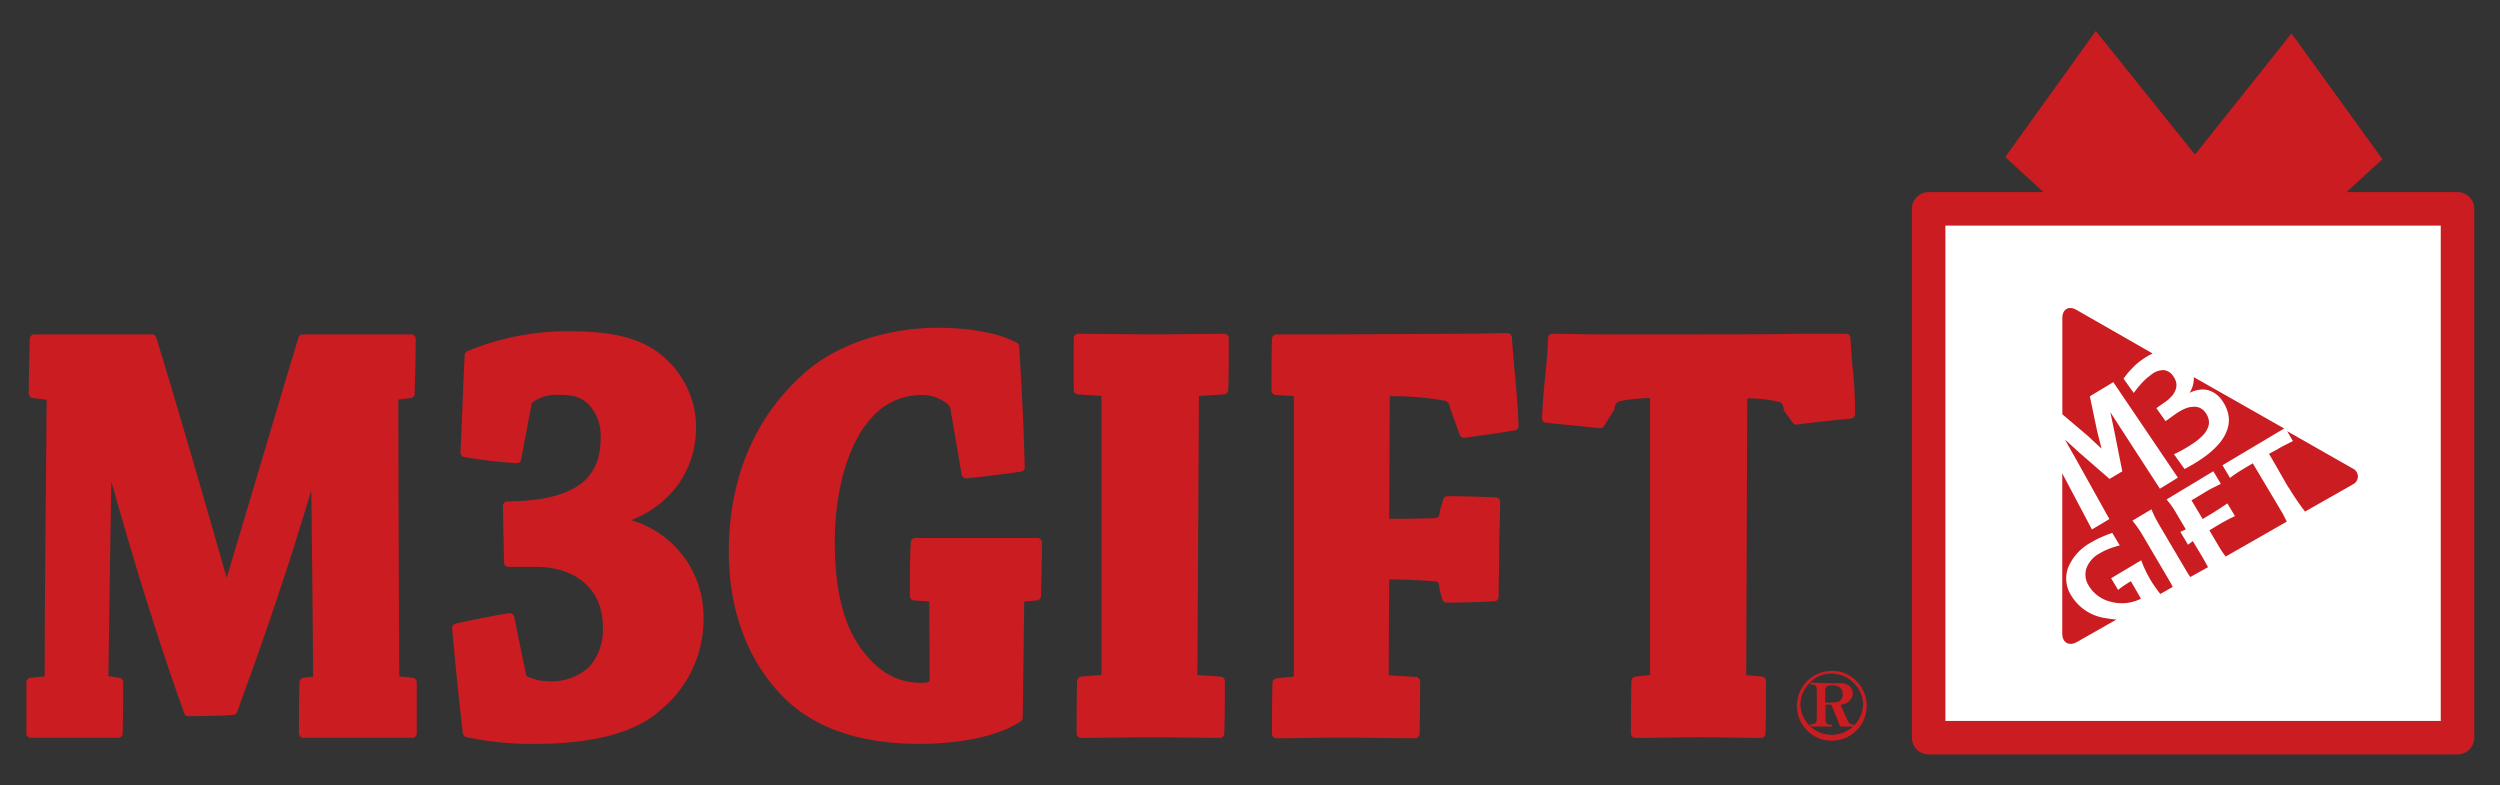 <svg id="svg5412" xmlns="http://www.w3.org/2000/svg" viewBox="0 0 286.47 90"><rect x="0" y="0" width="286.47" height="90" fill="#333333" stroke="none"/><defs><style>.cls-1,.cls-4{fill:#ca1c21;}.cls-2{fill:#fff;}.cls-3{fill:none;stroke-width:3.84px;}.cls-3,.cls-4{stroke:#ca1c21;stroke-linecap:round;stroke-linejoin:round;}.cls-4{stroke-width:1.03px;}</style></defs><g id="layer1"><g id="g5404"><path id="path4842-6" class="cls-1" d="M251.52,17.71,240.15,3.55,229.78,18l6.78,6.21h29.92L273,18.24,262.58,3.83"/><path id="path4844-3" class="cls-2" d="M234.05,23.93H221v60.6h60.6V23.93Z"/><path id="path4846-5" class="cls-3" d="M234.05,23.93H221v60.6h60.6V23.93H234.05"/><path class="cls-1" d="M269.6,53.69l-7.52-4.28.66,1.13-.95.48c-.31.17-.62.33-.91.51L260,52c.27.45.7,1.2,1.3,2.25s.91,1.61,1,1.68a27.42,27.42,0,0,0,1.83,2.69l5.49-3.12A1,1,0,0,0,269.6,53.69Z"/><path class="cls-1" d="M241.35,70.84a5.47,5.47,0,0,1-4-2.58A3.6,3.6,0,0,1,237,65a5.81,5.81,0,0,1,2.65-2.86,9,9,0,0,1,1.12-.58c.4-.18.83-.35,1.27-.5l.86,1.44a8.94,8.94,0,0,0-1.19.37,7.16,7.16,0,0,0-1.11.54,3.16,3.16,0,0,0-1.52,1.71,2.34,2.34,0,0,0,.27,2,4,4,0,0,0,2.47,1.82,4.83,4.83,0,0,0,3.51-.34l-1.16-2c-.5.3-1,.62-1.46,1l-.8-1.34,3.45-2.06a13.18,13.18,0,0,0,1.11,2.33,14,14,0,0,0,1.08,1.53l1.42-.81c-.16-.31-.32-.61-.49-.89l-3-5.09a12.82,12.82,0,0,0-1.13-1.61l2.18-1.3c.13.31.26.61.4.89s.3.57.48.88l3,5.08c.26.44.44.73.57.91L253,65s0-.1-.07-.15c-.16-.32-.33-.62-.5-.91L251.27,62l-.55.42-.88-1.48.63-.28-1.08-1.82a10.36,10.36,0,0,0-.58-.92c-.12-.17-.31-.4-.55-.69L253.62,54l.86,1.44-.93.47c-.31.16-.62.33-.93.52l-1.5.9,1.28,2.14.72-.43.28-.17c.62-.37,1.23-.77,1.83-1.19l.87,1.46c-.28.13-.57.27-.85.42s-.57.3-.84.46l-1.24.75,1.18,2c.2.34.44.68.69,1l7-4-.2-.39a9.09,9.09,0,0,0-.47-.87l-3.23-5.42-1.29.77c-.42.26-.86.55-1.32.9l-.86-1.45,7.07-4.21-10.35-5.88s0,.06,0,.09a3.15,3.15,0,0,1-.49,1.71,3.33,3.33,0,0,1,1-.34,2.62,2.62,0,0,1,1,0,2.76,2.76,0,0,1,.93.41,3,3,0,0,1,.78.78h0a4.3,4.3,0,0,1,.72,1.58,3.31,3.31,0,0,1-.07,1.65,4.86,4.86,0,0,1-.92,1.66,9,9,0,0,1-1.82,1.65l-.54.37-.58.36-.57.33a4.27,4.27,0,0,1-.51.27l-1.21-1.69a13,13,0,0,0,1.16-.6,14.66,14.66,0,0,0,1.26-.8,5.91,5.91,0,0,0,1-.88,2.62,2.62,0,0,0,.5-.85,1.48,1.48,0,0,0,.06-.83,2.28,2.28,0,0,0-.36-.8,1.71,1.71,0,0,0-.59-.52,1.5,1.5,0,0,0-.77-.16,2.64,2.64,0,0,0-1,.22,6.13,6.13,0,0,0-1.15.66l-1.07.77-1.06-1.49,1-.7a4.17,4.17,0,0,0,.88-.81,2.2,2.2,0,0,0,.38-.77,1.5,1.5,0,0,0,0-.73,2.27,2.27,0,0,0-.33-.66,1.49,1.49,0,0,0-1.08-.69,2.22,2.22,0,0,0-1.44.53,7.21,7.21,0,0,0-1.06.93,14.34,14.34,0,0,0-.94,1.16l-1.17-1.64c.17-.24.34-.45.5-.65s.34-.39.52-.57a5.64,5.64,0,0,1,.56-.53q.28-.24.63-.48a6.64,6.64,0,0,1,1.13-.65l-8.73-5c-.89-.51-1.62-.08-1.62.94V47.47l2.88,2.44,1.61,1.5-.5-2-.84-4,2.69-1.62,7.4,10.94L247.5,56l-4.06-6.26-1.62-2.5.44,2.09.93,4.68-1.46.87-3.56-3.1-1.56-1.42,1.44,2.55,3.66,6.57-2,1.19-3.4-6.43V72.6c0,1,.73,1.46,1.62,1l4.59-2.61A9.39,9.39,0,0,1,241.35,70.84Z"/><path id="path4862-3" class="cls-4" d="M3.81,45.1c0-2,.06-4.32.12-6.27H17.41c1.75,5.58,5.68,19.09,8.32,28.41h.47c2.81-9.32,6.09-20.47,8.49-28.41H47.12c0,2-.06,4.25-.12,6.27l-1.7.21c-.11,0-.17.14-.17.35,0,9.89.06,21.86.11,32.31l2,.21c0,1.81,0,4,0,5.85H34.77c0-1.88,0-4,.06-5.85L36.22,78c.12,0,.18-.14.18-.28-.06-7.32-.12-15-.24-23.39h-.47c-3.57,12.11-6.62,20.54-9,27.08-.82.07-3.29.14-5.1.14-2.7-7.59-5.34-15.74-8.79-28.13h-.53C12.13,62,12,69.89,11.9,77.9l1.7.28c0,1.81,0,4-.06,5.85h-10c0-1.88,0-4,0-5.85L5.39,78c.18-.07.24-.14.24-.28,0-10,.17-22.56.23-32.38Z"/><path id="path4864-0" class="cls-4" d="M59.21,52.56a57.82,57.82,0,0,1-5.93-.69c.18-3.77.3-7.54.48-11.16a29.27,29.27,0,0,1,11.6-2.23c4.39,0,7.68.63,10.08,2.58a10.19,10.19,0,0,1,3.81,7.8c0,5.23-3.22,9.06-8,10.59v.42a11,11,0,0,1,8.85,10.85A12.91,12.91,0,0,1,75.2,81.1c-2.63,2.37-7.5,3.62-13.65,3.62a35.07,35.07,0,0,1-8-.76c-.47-4-.88-8.08-1.23-12,1.87-.42,4-.84,6.09-1.19l1.35,6.55a.91.91,0,0,0,.41.63,6,6,0,0,0,2.52.62,6.9,6.9,0,0,0,5.22-1.81,7,7,0,0,0,1.69-4.87c0-4.74-3.39-7.38-8-7.45H58.26c0-2.09-.11-4.39-.11-6.47,8.85-.07,11.19-3.41,11.19-7.8a5.75,5.75,0,0,0-1.11-3.69c-1.17-1.54-2.52-1.75-4.22-1.75a5.19,5.19,0,0,0-3.34,1,.94.94,0,0,0-.29.63Z"/><path id="path4866-2" class="cls-4" d="M109.44,46.91a1.34,1.34,0,0,0-.35-.83,5,5,0,0,0-3.52-1.33,8.1,8.1,0,0,0-6.1,2.79c-2.63,2.86-4.33,8.29-4.33,14.55,0,5.92,1.17,10,3.22,12.67,2.29,3.14,4.87,4,7.27,4,1.05,0,1.35-.27,1.41-.83L107,68.43l-2.23-.14c0-1.88,0-4.25.11-6.13h14c0,1.88-.06,4.18-.11,6.13l-1.63.14c-.17.07-.29.13-.29.28l-.17,13.51c-2,1.39-6,2.5-11.37,2.5-6.63,0-11.43-1.74-14.77-4.8-3.87-3.69-6.51-9.27-6.51-16.71,0-10,4.22-16.44,8.79-20.34,4.16-3.48,10-4.8,14.66-4.8,3.74,0,7.14.69,8.79,1.67.29,4.53.52,9.12.64,13.8-1.93.27-4.16.55-6.21.76Z"/><path id="path4868-4" class="cls-4" d="M123.55,44.68V38.76c2.46,0,5.76.07,8.46.07,2.93,0,5.88-.07,8.28-.07,0,1.88,0,4.05-.06,5.92l-3.24.21c-.12,0-.12.14-.12.35l-.18,32.59,3.15.21c0,1.95,0,4-.06,6-2.4,0-5.08-.07-8.06-.07-2.64,0-5.2.07-7.84.07,0-2,0-4,.06-6l2.62-.21c.12,0,.17-.14.17-.28V44.89Z"/><path id="path4870-3" class="cls-4" d="M146.21,44.75c0-2,0-4,.06-5.92h6.95l13.71-.07c2.4,0,4.45-.07,5.8-.07.29,4.32.59,5.73.76,10.12-1.7.29-3.75.57-5.74.84l-1.11-3.08a1.27,1.27,0,0,0-1.18-1.19,33.91,33.91,0,0,0-6.27-.49.93.93,0,0,0-.46.07l-.06,15c1.93,0,3.69,0,5.5-.07,1.06,0,1.24-.42,1.35-1.32l.35-1.2c1.88,0,3.7.07,5.51.14,0,2.37-.11,3.28-.11,5.79s-.06,3-.06,5.09c-1.76.08-3.58.15-5.45.15l-.3-1.14c-.05-1-.41-1.32-1.34-1.32-1.82-.14-3.58-.21-5.45-.21l-.06,12,3.6.21c0,1.95,0,4-.06,6-3.22,0-4.89-.07-8.58-.07-2.75,0-4.9.07-7.3.07,0-1.88,0-4,.06-5.85l2.21-.21a.28.28,0,0,0,.23-.28V44.89Z"/><path id="path4872-0" class="cls-4" d="M189.42,77.83c.12,0,.17-.14.17-.28V45.1a19.74,19.74,0,0,0-4,.35c-.82.14-1,.7-1.11,1.32l-1.12,1.78c-2-.21-4.27-.42-6.15-.62.23-4.74.47-4.5.7-9.17,1.24,0,3.52.07,5.57.07h11.49c1.81,0,9.37,0,11-.07h5.56c.24,4.6.47,3.94.53,8.68-1.87.21-4.16.42-6.21.7l-.94-1.3c-.12-.76-.35-1.18-1.11-1.32a13.68,13.68,0,0,0-4.1-.35l-.12,32.66,2.27.21c0,1.95,0,4-.06,6-2.46,0-4.09-.07-7.14-.07-2.81,0-4.32.07-7.25.07,0-2,0-4,.06-6Z"/></g></g><path class="cls-1" d="M212.68,78a4,4,0,1,1-2.88-1.12A3.78,3.78,0,0,1,212.68,78Zm-5.16.13a3.52,3.52,0,0,0-1.22,2.66,3.6,3.6,0,0,0,7.19,0,3.35,3.35,0,0,0-.94-2.38,3.5,3.5,0,0,0-2.65-1.22A3.35,3.35,0,0,0,207.52,78.1Zm2.59.16a8.79,8.79,0,0,1,1,0c.69.1,1.09.42,1.19,1a.88.88,0,0,1,0,.21,1,1,0,0,1-.25.66,1.5,1.5,0,0,1-1.15.59l.87,1.94a.69.69,0,0,0,.66.35v.21h-1.57l-1-2.5h-.68v1.72a.54.54,0,0,0,.15.44.77.77,0,0,0,.47.13.15.15,0,0,0,.13,0v.21h-2.47V83a.89.89,0,0,0,.53-.13c.12,0,.19-.22.19-.53V79a.53.53,0,0,0-.22-.5,1.48,1.48,0,0,0-.5-.07v-.21Zm-.78.37a.7.7,0,0,0-.18.5v1.34h.78a2.43,2.43,0,0,0,.72-.09.8.8,0,0,0,.5-.75v-.16a.82.82,0,0,0-.16-.56,1.25,1.25,0,0,0-1.09-.4A1.3,1.3,0,0,0,209.33,78.63Z"/></svg>